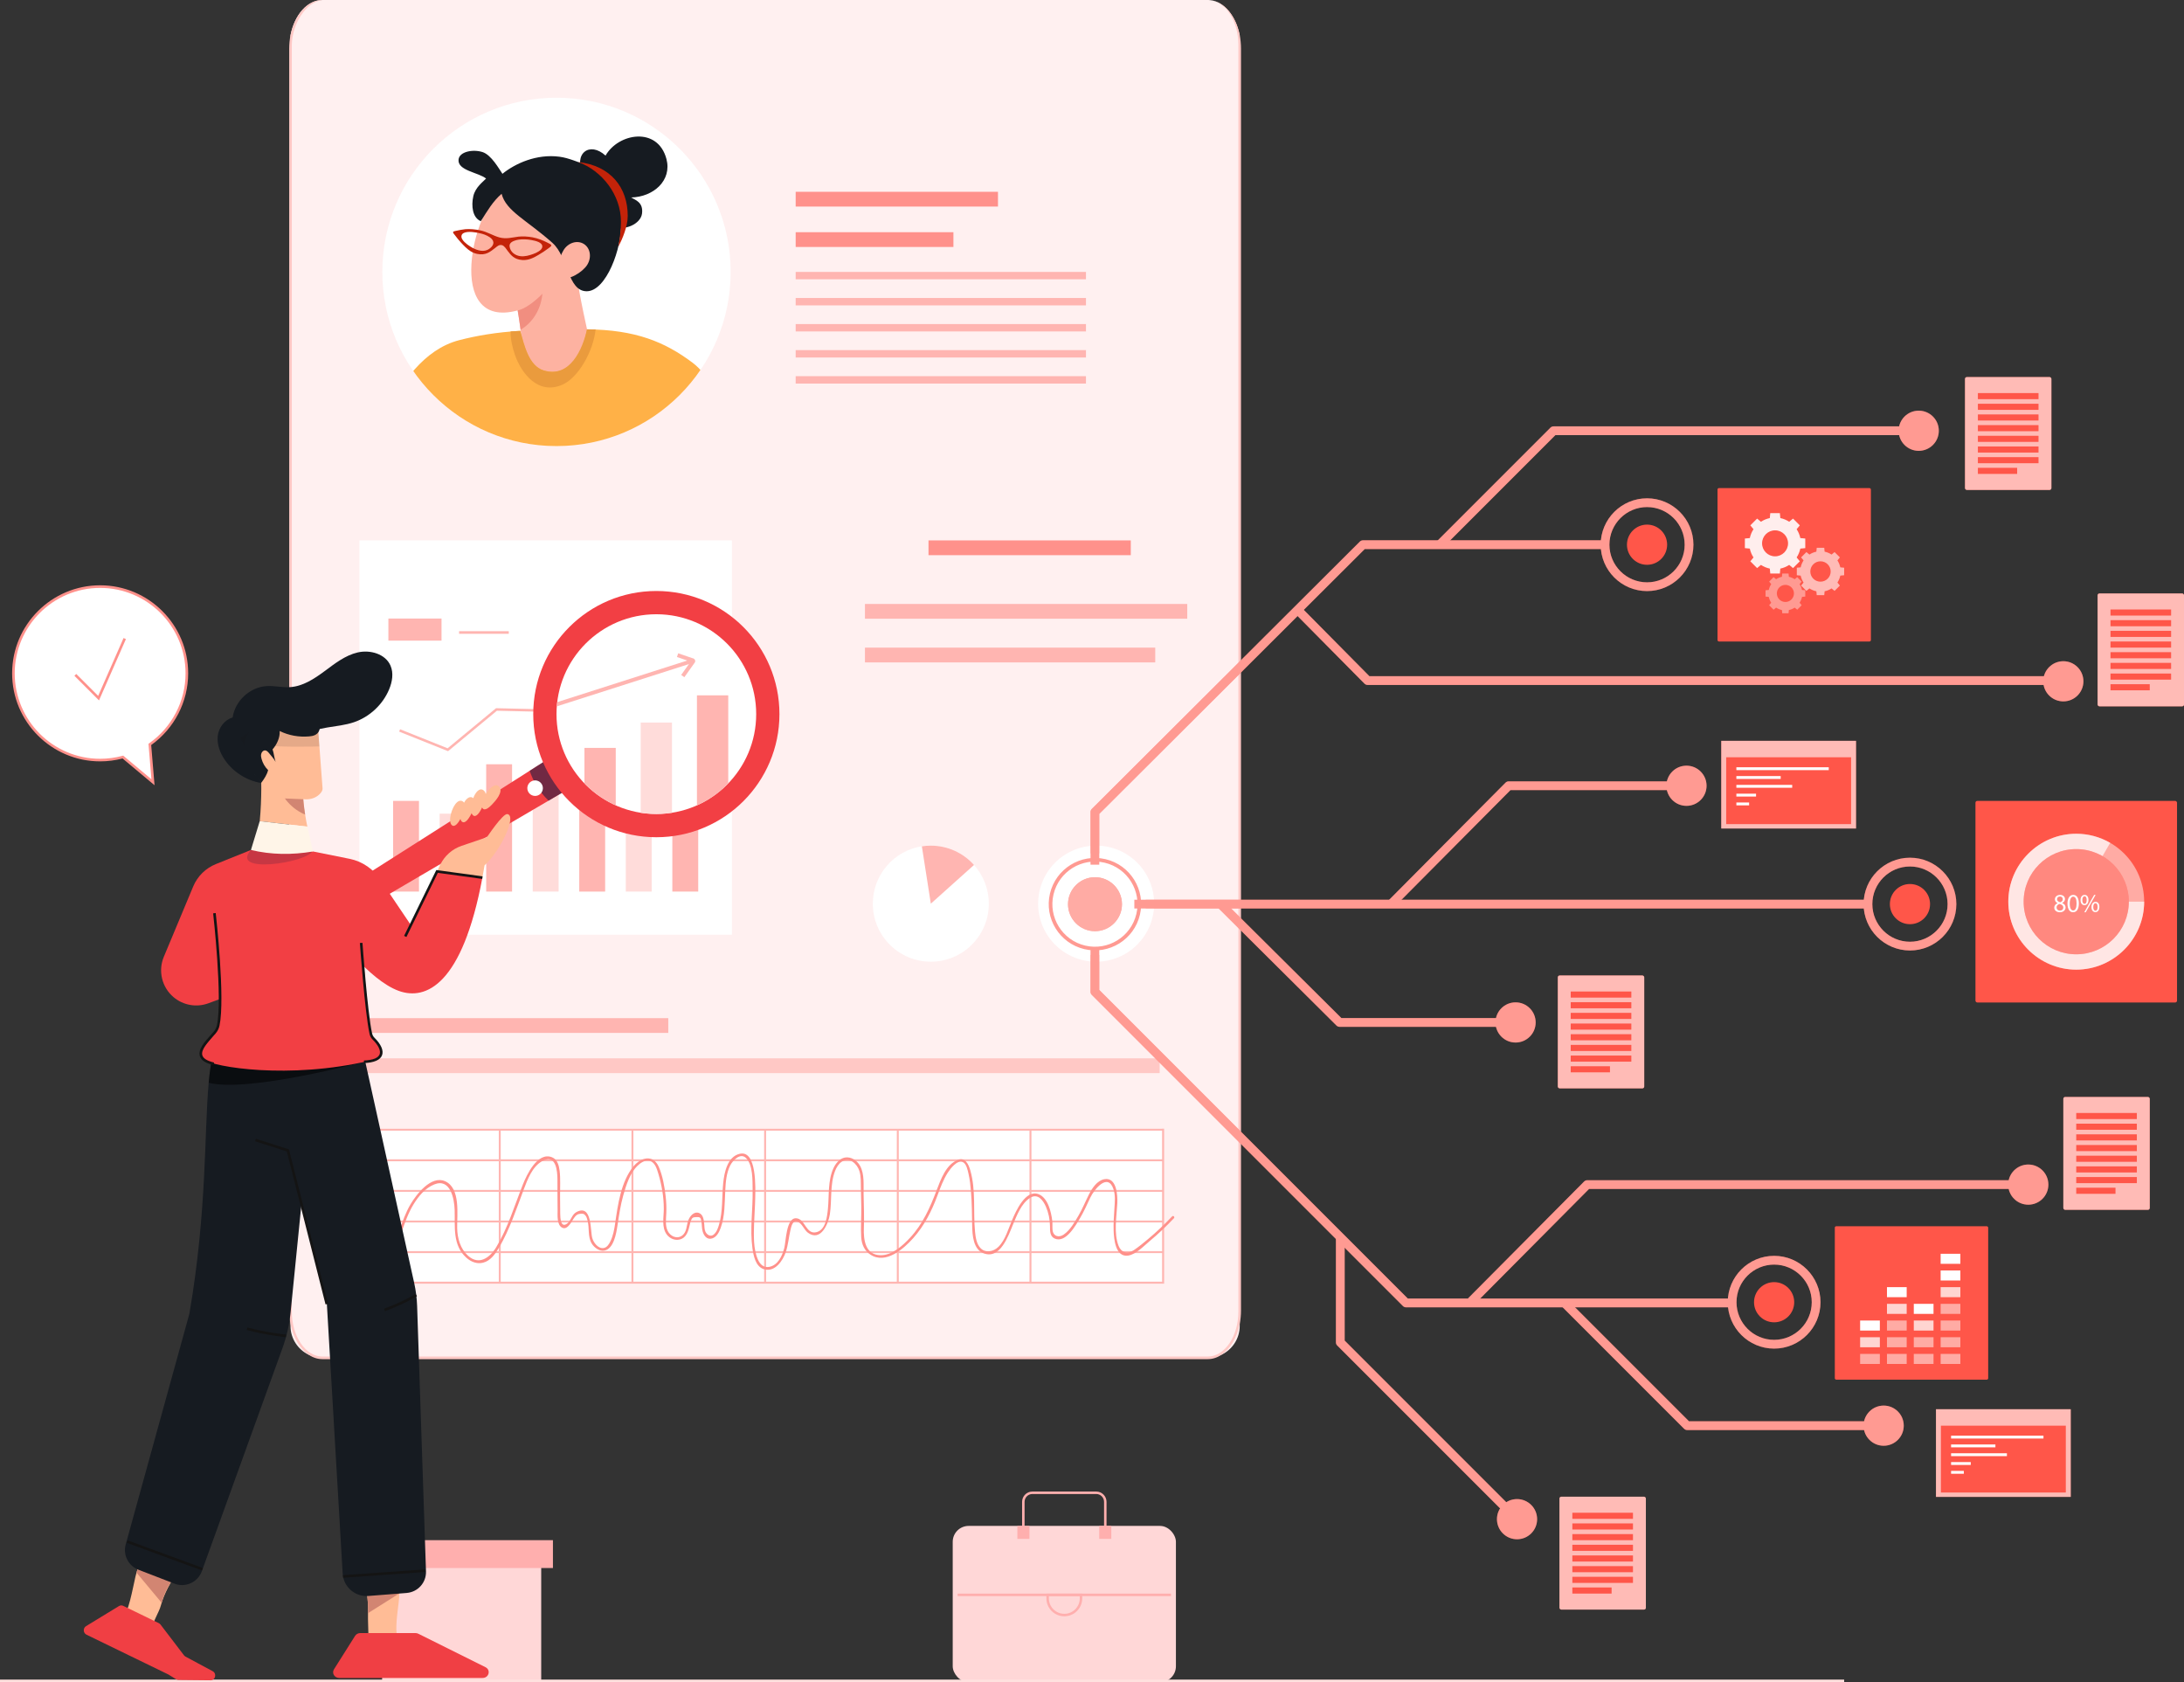 <?xml version="1.0" encoding="UTF-8"?><svg id="Layer_2" xmlns="http://www.w3.org/2000/svg" xmlns:xlink="http://www.w3.org/1999/xlink" viewBox="0 0 1801.49 1387.31"><rect x="0" y="0" width="1801.49" height="1387.31" fill="#333333" stroke="none"/><defs><clipPath id="clippath"><circle cx="541.39" cy="588.93" r="82.36" fill="#fff"/></clipPath><clipPath id="clippath-1"><circle id="SVGID" cx="459.03" cy="224.25" r="143.65" fill="none"/></clipPath></defs><g id="Layer_1-2"><g><g><g><path d="M1022.59,29.07V1093.45c0,10.44-6.07,19.46-14.87,23.73-3.47,1.69-7.38,2.64-11.49,2.64H265.98c-4.1,0-7.98-.93-11.43-2.6,0,0-.02,0-.03-.02-8.81-4.25-14.9-13.29-14.9-23.75V29.07c3.29-16.76,13.86-29.07,26.36-29.07H996.22c.16,0,.33,0,.5,0h.18c.1,0,.21,.02,.31,.03,.29,.02,.59,.03,.88,.08,11.67,1.13,21.37,13.03,24.5,28.96Z" fill="#fff0f0"/><path d="M1022.59,29.07c-3.13-15.92-12.83-27.83-24.5-28.96,13.08,1.39,23.43,17.5,23.43,37.08V1081.56c0,20.5-11.35,37.19-25.29,37.19H265.98c-13.95,0-25.29-16.69-25.29-37.19V37.19c.26-17.4,11.48-35.52,25.29-37.19-12.49,0-23.06,12.3-26.36,29.07-.69,3.53-1.07,7.26-1.07,11.12V1080.7c0,3.86,.38,7.59,1.07,11.12,2.22,11.28,7.73,20.54,14.9,25.38,0,.02,.02,.03,.03,.02,3.48,2.36,7.36,3.67,11.43,3.67H996.22c4.1,0,8-1.33,11.49-3.71,7.16-4.85,12.66-14.1,14.87-25.36,.69-3.53,1.07-7.26,1.07-11.12V40.18c0-3.85-.38-7.58-1.07-11.12ZM996.9,0h-.18c.16,0,.33,0,.49,.03-.1,0-.21-.02-.31-.03Z" fill="#ffc8c5"/></g><g><rect x="765.88" y="445.68" width="166.86" height="12.18" fill="#ff918b"/><rect x="656.32" y="158.17" width="166.86" height="12.18" fill="#ff918b"/><rect x="656.32" y="191.5" width="130.12" height="12.18" fill="#ff918b"/><rect x="713.46" y="498.09" width="265.86" height="12.18" fill="#ffb5b1"/><rect x="713.46" y="534.1" width="239.45" height="12.18" fill="#ffb5b1"/><rect x="656.32" y="224.25" width="239.45" height="6.09" fill="#ffb5b1"/><rect x="656.32" y="245.75" width="239.45" height="6.09" fill="#ffb5b1"/><rect x="656.32" y="267.25" width="239.45" height="6.09" fill="#ffb5b1"/><rect x="656.32" y="288.74" width="239.45" height="6.09" fill="#ffb5b1"/><rect x="656.32" y="310.24" width="239.45" height="6.09" fill="#ffb5b1"/></g><g><rect x="296.06" y="839.66" width="255.16" height="12.18" fill="#ffb5b1"/><rect x="296.79" y="872.82" width="659.75" height="12.18" fill="#ffc8c5"/></g><g><rect x="296.46" y="445.68" width="307.27" height="325.19" fill="#fff"/><g><rect x="324.25" y="660.49" width="21.36" height="74.79" fill="#ffb5b1"/><rect x="362.64" y="671.04" width="21.36" height="64.25" fill="#ffdcda"/><rect x="401.03" y="630.29" width="21.36" height="104.99" fill="#ffb5b1"/><rect x="439.42" y="637.81" width="21.36" height="97.47" fill="#ffdcda"/><rect x="477.8" y="604.17" width="21.36" height="131.12" fill="#ffb5b1"/><rect x="516.19" y="585.99" width="21.36" height="149.29" fill="#ffdcda"/><rect x="554.58" y="569.78" width="21.36" height="165.5" fill="#ffb5b1"/><polygon points="369.59 619.49 329.24 603.35 330.01 601.43 369.21 617.11 409.16 584.05 446.42 584.92 558.73 515.56 559.82 517.33 446.98 587.01 409.88 586.14 369.59 619.49" fill="#ffb5b1"/></g><g><rect x="320.36" y="510.11" width="43.83" height="18.22" fill="#ffb5b1"/><rect x="378.67" y="520.55" width="41" height="2.14" fill="#ffb5b1"/></g></g><g><circle cx="904.16" cy="745.25" r="47.85" fill="#fff"/><g><path d="M767.8,793.1c-26.42,0-47.85-21.42-47.85-47.85,0-23.9,17.53-43.72,40.44-47.3,2.4-.37,4.88-.56,7.4-.56,14.16,0,26.88,6.16,35.62,15.93,7.61,8.47,12.23,19.67,12.23,31.93,0,26.42-21.42,47.85-47.85,47.85Z" fill="#fff"/><path d="M767.8,745.26l-7.4-47.3c2.4-.37,4.88-.56,7.4-.56,14.16,0,26.88,6.16,35.62,15.93l-35.62,31.93Z" fill="#ffb5b1"/></g></g><g><rect x="301.68" y="930.56" width="656.65" height="126.22" fill="#fff"/><g><path d="M960.23,1058.66H301.99v-127.82H960.23v127.82Zm-656.63-1.6H958.62v-124.61H303.6v124.61Z" fill="#ffb5b1"/><rect x="302.8" y="1031.82" width="656.63" height="1.6" fill="#ffb5b1"/><rect x="302.8" y="1006.57" width="656.63" height="1.6" fill="#ffb5b1"/><rect x="302.8" y="981.33" width="656.63" height="1.6" fill="#ffb5b1"/><rect x="302.8" y="956.09" width="656.63" height="1.6" fill="#ffb5b1"/><rect x="849.19" y="931.65" width="1.6" height="126.22" fill="#ffb5b1"/><rect x="739.75" y="931.65" width="1.6" height="126.22" fill="#ffb5b1"/><rect x="630.31" y="931.65" width="1.6" height="126.22" fill="#ffb5b1"/><rect x="520.87" y="931.65" width="1.6" height="126.22" fill="#ffb5b1"/><rect x="411.43" y="931.65" width="1.6" height="126.22" fill="#ffb5b1"/></g><path d="M320.83,1037.87c9.55-13.3,11.61-30.42,20.14-44.43,4.16-6.83,9.67-13.61,17.29-16.66,13.14-5.27,16.49,11.68,16.77,21.1,.41,13.85-1.89,28.87,9.55,39.27,3.82,3.47,8.87,5.53,14.02,4.16,6.18-1.64,10.02-7.3,13.08-12.5,8.76-14.89,14.32-31.95,20.4-48.05,3.07-8.13,6.98-18.55,15.03-23.11,11.47-6.5,12.73,7.88,12.7,15.45-.03,8.3,.06,16.6,.13,24.9,.03,3.99-.79,12.31,3.9,14.54,2.76,1.31,4.95-1.19,6.49-3.2,1.35-1.75,2.28-3.79,3.63-5.52,1.27-1.64,2.39-2.62,4.67-2.81,2.1-.17,3.1-.2,4.52,1.73,.79,1.07,1.16,2.59,1.5,3.85,1.65,6.23-.04,13.28,3.48,19.04,1.96,3.2,6.19,6.4,10.16,5.77,8.02-1.27,10.05-14.33,11.01-20.61,1.29-8.4,2.49-16.75,4.8-24.95,2.33-8.26,5.35-18.12,11.63-24.3,2.39-2.35,5.68-4.7,9.22-4.3,5.16,.58,6.78,6.41,8.04,10.59,2.85,9.43,4.56,19.3,4.55,29.17,0,6.82-1.99,15.34,2.55,21.24,2.44,3.16,6.57,4.98,10.53,3.99,5.78-1.44,7.18-7.06,8.35-12.14,.23-1.01,.41-2.06,.79-3.03,1.13-2.87,1.57-3.2,4.67-3.33,3.41-.14,3.54,.66,4.09,3.48,.55,2.85,.27,5.72,1.12,8.54,1.08,3.56,3.58,6.83,7.7,5.61,3.8-1.13,5.84-5.2,7.09-8.64,3.61-9.88,3.27-20.81,3.81-31.15,.36-6.85,.91-14.2,4.07-20.42,2.06-4.04,8.13-10.59,12.83-6.33,6.11,5.55,5.52,19.08,5.66,26.55,.3,16.03-2.39,32.12-.15,48.09,.84,5.97,2.53,14.89,9.16,17.15,9.18,3.13,15.94-6.87,18.38-14.17,1.94-5.81,2.38-11.9,3.76-17.83,.73-3.12,1.84-8.82,6.1-7.04,3.67,1.54,5.19,6.73,8.41,9.08,10.43,7.59,16.81-7.21,18.04-15.22,1.79-11.7-.05-24.6,4.33-35.8,1.11-2.83,2.85-5.84,5.45-7.55,6.37-4.19,12.64,1.61,14.56,7.54,1.46,4.5,1.18,9.55,1.27,14.22,.09,5.07,.23,10.14,.32,15.21,.16,8.37-.6,16.92-.06,25.27,.37,5.8,2.57,11.08,7.58,14.36,12.58,8.22,27.29-4.6,35.32-13.6,9.12-10.22,15.26-22.38,19.98-35.13,2.39-6.45,4.77-13.03,8.51-18.85,2.05-3.19,7.74-10.84,12.42-8.73,3.04,1.38,4.06,6.88,4.71,9.72,1.1,4.79,1.63,9.7,2.03,14.59,.76,9.31,.81,18.64,.98,27.96,.14,7.9,.81,19.81,9.59,23.01,13.71,4.99,20.25-14.64,24.05-23.71,3.14-7.51,6.97-17.7,14.29-22.17,6.22-3.8,10.54,2.06,12.84,7.27,2.2,5,3.34,10.55,3.41,16,.05,3.81-.25,8.57,3.92,10.41,9.1,4.01,17.38-11.04,20.92-16.97,3.22-5.41,5.67-11.07,8.37-16.75,3.39-7.13,14.51-20.75,19.13-7.1,1.75,5.16,1.13,10.72,.79,16.04-.39,6.04-.82,12.1-.63,18.15,.22,7,1.49,22.26,12.04,20.64,6.4-.98,12.98-8.03,17.78-12.02,7.02-5.85,13.65-12.15,19.93-18.78,.95-1-.56-2.51-1.51-1.51-6.29,6.63-12.91,12.93-19.93,18.78-3.76,3.14-7.59,6.32-11.65,9.05-5.28,3.56-10.46,1.95-12.57-3.51-4.14-10.7-1.62-23.94-1.06-35.07,.33-6.62-.5-21.78-10.65-19.94-6.08,1.1-10.27,7.66-12.81,12.71-2.88,5.73-5.24,11.63-8.48,17.19-3.21,5.51-6.92,12.07-12.27,15.78-4.04,2.79-8.77,1.47-9.22-3.95-.21-2.48,.06-4.94-.23-7.43-.84-7.18-3.57-19.04-11.35-21.95-10.79-4.03-18.65,14.12-21.72,21.23-3.14,7.27-5.58,16.59-11.39,22.27-4.1,4-10.75,5.39-14.94,.76-3.06-3.39-3.84-8.72-4.27-13.07-1.67-16.91,.85-34.38-3.97-50.96-1.39-4.78-4.04-10.69-9.96-8.59-9.92,3.51-14.44,16.4-17.82,25.28-5.4,14.19-11.39,27.78-21.92,39.07-6.07,6.51-14.88,14.56-24.38,14.37-12.48-.25-14.03-12.7-13.67-22.24,.35-9.33-.02-18.69-.22-28.02-.16-7.52,.85-16.48-2.86-23.35-2.36-4.38-7.38-7.87-12.55-6.95-4.39,.78-7.66,4.92-9.43,8.72-4.78,10.24-3.51,22.59-4.59,33.55-.62,6.26-1.73,16.99-9.05,19.17-9.21,2.74-9.51-11.11-17.26-11.37-8.22-.28-8.28,19.45-9.71,24.65-1.75,6.41-5.09,14.05-12.38,15.44-4.51,.86-7.52-1.98-9.27-5.86-3.99-8.82-3.5-19.94-3.25-29.4,.19-7.06,.82-14.1,.94-21.16,.13-7.61,1.65-40.31-12.87-36.81-10.05,2.43-12.62,15.4-13.51,23.99-1.19,11.45-.18,23.19-3.45,34.37-.85,2.91-1.98,6.26-4.41,8.24-2.54,2.06-5.56,.3-6.81-2.35-.85-1.8-.81-4.06-.97-5.98-.28-3.26-.69-8.1-4.32-9.47-4.19-1.58-7.63,2.71-8.89,6.15-1.56,4.27-1.05,9.88-5.39,12.7-4.35,2.84-9.45,.16-11.55-4.04-2.19-4.37-1.4-9.7-1.18-14.41,.22-4.78,.01-9.55-.54-14.31-.93-8.05-2.44-16.89-5.75-24.35-4.57-10.29-14.75-7.55-20.8-.16-10.28,12.55-12.87,31.62-15.1,47.09-.71,4.96-1.66,10.12-3.88,14.66-1.14,2.33-2.77,5.08-5.54,5.55-4.63,.78-8.47-4.56-9.48-8.35-1.65-6.17-.09-28.07-12.95-21.35-3.99,2.09-4.37,7.07-7.77,9.57-5.32,3.92-5.65-4.74-5.68-8.09-.06-5.03-.09-10.05-.13-15.08-.06-6.75,.46-13.76-.37-20.48-.53-4.29-1.83-9.28-6.26-11.05-11.98-4.78-20.92,14.55-24.13,22.66-6.82,17.19-12.28,35.56-21.87,51.46-5.26,8.73-14.24,15.27-23.26,7.1-6.44-5.84-8.82-14.42-8.99-22.82-.22-10.92,3.05-33.01-10.04-38.68-11.41-4.95-23.5,10.79-28.33,18.89-8.25,13.83-10.38,30.72-19.75,43.77-.8,1.12,1.05,2.19,1.85,1.08h0Z" fill="#ff918b"/></g></g><g><g><rect x="785.86" y="1258.42" width="184.1" height="128.89" rx="13.12" ry="13.12" fill="#ffd7d7"/><rect x="789.92" y="1314.26" width="175.98" height="2.04" fill="#ffafae"/><path d="M877.91,1332.95c-8.15,0-14.78-6.63-14.78-14.78v-3.91h29.56v3.91c0,8.15-6.63,14.78-14.78,14.78Zm-12.74-16.65v1.87c0,7.03,5.71,12.74,12.74,12.74s12.74-5.71,12.74-12.74v-1.87h-25.48Z" fill="#ffafae"/><path d="M912.74,1265h-2.04v-26.44c0-3.56-2.9-6.46-6.46-6.46h-52.65c-3.56,0-6.46,2.9-6.46,6.46v26.44h-2.04v-26.44c0-4.68,3.81-8.49,8.49-8.49h52.65c4.68,0,8.5,3.81,8.5,8.49v26.44Z" fill="#ffafae"/><rect x="839.2" y="1258.42" width="9.94" height="10.7" fill="#ffafae"/></g><rect x="906.72" y="1258.42" width="9.94" height="10.7" fill="#ffafae"/></g><g><rect x="315.2" y="1277.93" width="131.22" height="109.38" fill="#ffd7d7"/><rect x="305.54" y="1270.18" width="150.55" height="22.97" fill="#ffafae"/></g><g><g><path d="M154.14,555.31c0-39.51-32.03-71.53-71.53-71.53s-71.53,32.03-71.53,71.53,32.03,71.53,71.53,71.53c6.49,0,12.77-.88,18.75-2.5l24.83,20.78-2.6-31.2c18.46-12.94,30.55-34.36,30.55-58.61Z" fill="#fff"/><path d="M127.47,647.58l-26.37-22.07c-6.05,1.59-12.26,2.39-18.49,2.39-40.03,0-72.6-32.57-72.6-72.6s32.57-72.6,72.6-72.6,72.6,32.57,72.6,72.6c0,23.44-11.39,45.5-30.5,59.13l2.76,33.14Zm-25.85-24.42l23.29,19.49-2.44-29.25,.5-.35c18.84-13.2,30.09-34.78,30.09-57.74,0-38.85-31.61-70.46-70.46-70.46s-70.46,31.61-70.46,70.46,31.61,70.46,70.46,70.46c6.23,0,12.44-.83,18.47-2.46l.54-.15Z" fill="#ff918b"/></g><polygon points="81.67 577.62 61.39 557.34 62.9 555.83 80.97 573.9 101.91 526.19 103.87 527.05 81.67 577.62" fill="#ff918b"/></g><g><g><path d="M471.68,649.07l-19.18,11.23-203.97,119.52c-6.28,3.68-13.62,2.81-16.53-1.96h0c-2.91-4.78-.33-11.71,5.81-15.62l199.09-126.59,19.16-12.18,15.63,25.6Z" fill="#f23f44"/><path d="M471.68,649.07l-19.18,11.23c-3.74-3.59-7.03-7.66-9.81-12.21-2.42-3.97-4.35-8.15-5.79-12.44l19.16-12.18,15.63,25.6Z" fill="#1b1b43" opacity=".6"/></g><path d="M444.73,655.47c-3.02,1.85-6.97,.89-8.82-2.13-1.85-3.02-.89-6.97,2.13-8.82,3.02-1.85,6.97-.89,8.82,2.13,1.85,3.02,.89,6.97-2.13,8.82Z" fill="#fff"/><circle cx="541.39" cy="588.93" r="101.54" fill="#f23f44"/><g><circle cx="541.39" cy="588.93" r="82.36" fill="#fff"/><g clip-path="url(#clippath)"><g><rect x="482.09" y="616.77" width="25.82" height="158.45" fill="#ffb5b1"/><rect x="528.48" y="595.87" width="25.82" height="180.41" fill="#ffdcda"/><rect x="574.88" y="573.43" width="25.82" height="200" fill="#ffb5b1"/></g><g><rect x="451.09" y="562.02" width="124.2" height="3.21" transform="translate(-147.32 183.14) rotate(-17.74)" fill="#ffb5b1"/><path d="M564.49,558.48l-2.61-1.86,7.79-10.94-11.28-3.86,1.04-3.04,12.46,4.27c.66,.18,1.24,.74,1.46,1.49,.23,.74,.06,1.53-.44,2.12l-8.41,11.82Zm6.34-12.4s.07,.03,.1,.04l-.1-.04Zm-.45-1.39s-.03,.04-.05,.07l.05-.07Z" fill="#ffb5b1"/></g></g></g></g><rect y="1385.17" width="1521.17" height="2.14" fill="#ffe1df"/><g><circle cx="459.03" cy="224.25" r="143.65" fill="#fff"/><g clip-path="url(#clippath-1)"><g><g><path d="M476.51,230.67s8.51-8.96,11.49-24.77c-2.28-17.13-.73-47-13.5-55.03-18.79-11.82-47.94-6.84-61.43,5.89-11.58,10.94-22.58,35.74-24.18,60.76-1.61,25.3,7.65,46.72,38.11,38.49,2.01,10.17,3.01,24.01,3.76,27.71,1.45,7.14,10.29,25.81,24.03,25.84,15.5,.03,22.68-16.5,31.24-30.47-.06,1.18-9.54-42.01-9.51-48.41Z" fill="#fdb2a1"/><g><g><path d="M507.76,186.6c7.07,3.89,20.7-1.74,21.82-10.48,1.22-9.51-5.88-11.31-9.04-13.27,18.55-.38,33.85-14.08,29.19-31.7-7.19-27.16-39.82-21.32-50.25-2.8-12.82-11.91-27.06-2.19-18.34,16.41" fill="#161b21" fill-rule="evenodd"/><path d="M483.62,135.93c-6.37-1.86-14.12-5.64-22.19-6.69-18.77-2.46-36.35,5.49-46.99,14.09-2.88-4.15-9.16-15.56-16.38-17.9-7.75-2.52-19.26-.51-19.84,6.3-.74,8.96,16.11,10.36,22.72,15.49-2.29,2.59-8.81,7.04-10.53,14.59-1.8,7.97-.71,17.77,6.21,20.6,5.37-8.51,10.1-16.61,17.14-22.57,3.66,14.31,20.56,21.45,41.99,40.53,13.1,11.68,12.4,39.8,28.2,39.83,16.17,.02,29.09-35.82,28.44-56.25" fill="#161b21" fill-rule="evenodd"/></g><g><g><path d="M427,256c9.4-1.98,20.35-13.72,20.35-13.72,0,0-.51,19.08-17.85,29.67l-2.49-15.95Z" fill="#f18e80" fill-rule="evenodd"/><path d="M484.43,218.34c-3.8,6.16-15.92,13.6-21.32,10.27-5.4-3.33-2.04-16.17,1.76-22.34,3.8-6.16,11.25-8.45,16.66-5.12,5.4,3.32,6.7,11.02,2.9,17.18Z" fill="#fdb2a1" fill-rule="evenodd"/></g><path d="M451.63,200.14c-3.67-1.86-7.99-3.62-12.44-4.44-3.83-.7-8.21-.95-11.54-.54-5.11,.62-10.14,2.21-15.87,.6-5.38-1.52-9.67-4.52-15.72-5.8-3.79-.8-8.47-1.26-12.19-.94-2.22,.19-5.44,.82-7.83,1.38-1.19,.29-2.08,.41-2.27,.92-.25,.73,.84,1.79,1.31,2.42,1.64,2.21,3.26,4.24,5.07,6.19,2.53,2.73,5.09,5.44,8.07,7.31,1.48,.92,3.6,1.8,5.31,2.14,7.37,1.52,10.99-1.9,15.04-4.99,1.4-1.07,2.97-2.78,5.39-2.22,2.08,.47,3.57,3.16,4.77,4.72,2.72,3.58,5.37,7.05,12.01,7.54,5.4,.4,9.74-2.03,13.4-4.19,2.8-1.66,5.51-3.38,8.28-5.49,.7-.54,2.33-1.6,2.35-2.33,.02-.91-2.26-1.81-3.15-2.26Zm-45.33,2.31c-.84,1.48-2.76,2.99-4.37,3.68-4.48,1.93-9.89-.24-13.98-2.81-1.9-1.19-3.14-2.11-4.8-3.7-1.18-1.15-3.08-3.32-2.41-5.52,1.13-3.66,8.53-2.98,12.04-2.34,3.43,.63,6.22,1.2,9.1,2.67,2.81,1.41,6.67,4.06,4.41,8.03Zm38.05,4.85c-1.49,.96-2.82,1.55-4.47,2.15-3.19,1.15-7.02,2.31-10.74,1.8-4.46-.62-7.48-3.29-8.49-6.55-.25-.86-.54-1.95-.19-3.08,.8-2.5,5.08-3.66,7.36-3.99,2.97-.43,7.03-.33,10.35,.29,3.72,.68,9.24,1.96,9.15,5.4-.06,1.92-1.71,3.16-2.98,3.98Z" fill="#c42309"/></g><path d="M512.2,182.8c0,6.59-1.05,15.24-2.2,20.65,3.65-6.66,7.79-17.07,7.79-25.44,0-22.97-13.73-41.43-40.99-44.41,19.72,7.08,35.39,27.05,35.39,49.2Z" fill="#c42309" fill-rule="evenodd"/></g></g><g><path d="M623.78,396.34s-25.24-76.78-52.54-97.24c-23.01-17.24-47.1-27.13-87.07-27.5-3.05,18.09-14.05,40.51-35.75,33.9-12.16-3.7-16.02-20.4-19.28-32.63-19.4,1.07-36.17,3.99-50.44,7.69-58.03,15.03-77.94,113.17-79.07,115.79h324.14Z" fill="#ffb147" fill-rule="evenodd"/><path d="M464.42,317.01c12.47-5.74,24.85-26.8,26.89-45.32-1.63-.05-5.46-.08-7.13-.1-3.47,16.2-14.05,40.51-35.75,33.9-12.16-3.7-15.98-20.68-19.28-32.63-2.33,.13-5.78,.29-8,.45-.13,6.64,1.61,13.57,3.62,19.39,5.06,14.68,19.02,33.83,39.66,24.31Z" fill="#ea9b3d"/></g></g></g></g><g><g><path d="M903.22,767.95c-12.27,0-22.25-9.98-22.25-22.25s9.98-22.25,22.25-22.25,22.25,9.98,22.25,22.25-9.98,22.25-22.25,22.25Z" fill="#ff5649"/><path d="M903.22,767.95c-12.27,0-22.25-9.98-22.25-22.25s9.98-22.25,22.25-22.25,22.25,9.98,22.25,22.25-9.98,22.25-22.25,22.25Z" fill="#fff" opacity=".5"/></g><g><circle cx="903.2" cy="745.7" r="36.61" transform="translate(-30.06 1453.41) rotate(-76.72)" fill="none" stroke="#ff5649" stroke-miterlimit="10" stroke-width="3"/><rect x="935.67" y="742" width="607.25" height="7.23" fill="#ff5649"/><path d="M906.75,713.08h-7.23v-43.38c0-.96,.38-1.88,1.06-2.56l221.09-220.49c.68-.68,1.6-1.06,2.55-1.06h201.82v7.23h-200.32l-218.97,218.38v41.88Z" fill="#ff5649"/><path d="M1430.87,1078.16h-271.1c-.96,0-1.88-.38-2.56-1.06l-256.64-256.64c-.68-.68-1.06-1.6-1.06-2.56v-36.15h7.23v34.65l254.52,254.52h269.6v7.23Z" fill="#ff5649"/><path d="M1250.14,846.82h-145.19c-.95,0-1.87-.38-2.55-1.05l-97.59-96.99,5.1-5.13,96.54,95.94h143.69v7.23Z" fill="#ff5649"/><path d="M1149.69,748.45l-5.13-5.1,97.28-97.89c.68-.68,1.6-1.07,2.56-1.07h146.7v7.23h-145.2l-96.22,96.82Z" fill="#ff5649"/><path d="M1701.96,564.88h-573.9c-.97,0-1.89-.39-2.57-1.07l-57.6-58.2,5.14-5.09,56.54,57.13h572.39v7.23Z" fill="#ff5649"/><path d="M1190.04,451.77l-5.11-5.11,93.98-93.98c.68-.68,1.6-1.06,2.56-1.06h301.22v7.23h-299.72l-92.92,92.92Z" fill="#ff5649"/><path d="M1248.79,1255.42l-145.79-145.79c-.68-.68-1.06-1.6-1.06-2.56v-86.75h7.23v85.25l144.73,144.73-5.11,5.11Z" fill="#ff5649"/><path d="M1215.95,1075.95l-5.13-5.1,95.85-96.46c.68-.68,1.6-1.07,2.56-1.07h363.8v7.23h-362.3l-94.79,95.39Z" fill="#ff5649"/><path d="M1553.76,1179.37h-162.06c-.96,0-1.88-.38-2.56-1.06l-101.81-101.81,5.11-5.11,100.75,100.75h160.56v7.23Z" fill="#ff5649"/><circle cx="1582.68" cy="355.24" r="16.57" fill="#ff5649"/><path d="M1358.58,487.47c-21.09,0-38.26-17.16-38.26-38.26s17.16-38.26,38.26-38.26,38.26,17.16,38.26,38.26-17.16,38.26-38.26,38.26Zm0-69.28c-17.11,0-31.03,13.92-31.03,31.03s13.92,31.03,31.03,31.03,31.03-13.92,31.03-31.03-13.92-31.03-31.03-31.03Z" fill="#ff5649"/><circle cx="1358.58" cy="449.22" r="16.57" fill="#ff5649"/><path d="M1718.53,561.87c0,9.15-7.42,16.57-16.57,16.57s-16.57-7.42-16.57-16.57,7.42-16.57,16.57-16.57,16.57,7.42,16.57,16.57Z" fill="#ff5649"/><circle cx="1391.11" cy="648.02" r="16.57" fill="#ff5649"/><path d="M1575.45,783.87c-21.09,0-38.26-17.16-38.26-38.26s17.16-38.26,38.26-38.26,38.26,17.16,38.26,38.26-17.16,38.26-38.26,38.26Zm0-69.28c-17.11,0-31.03,13.92-31.03,31.03s13.92,31.03,31.03,31.03,31.03-13.92,31.03-31.03-13.92-31.03-31.03-31.03Z" fill="#ff5649"/><circle cx="1575.45" cy="745.61" r="16.57" fill="#ff5649"/><circle cx="1250.14" cy="843.21" r="16.57" fill="#ff5649"/><circle cx="1673.05" cy="976.95" r="16.57" fill="#ff5649"/><path d="M1463.4,1112.2c-21.09,0-38.26-17.16-38.26-38.26s17.16-38.25,38.26-38.25,38.26,17.16,38.26,38.25-17.16,38.26-38.26,38.26Zm0-69.28c-17.11,0-31.03,13.92-31.03,31.02s13.92,31.03,31.03,31.03,31.03-13.92,31.03-31.03-13.92-31.02-31.03-31.02Z" fill="#ff5649"/><path d="M1479.97,1073.94c0,9.15-7.42,16.57-16.57,16.57s-16.57-7.42-16.57-16.57,7.42-16.57,16.57-16.57,16.57,7.42,16.57,16.57Z" fill="#ff5649"/><circle cx="1553.76" cy="1175.75" r="16.57" fill="#ff5649"/><path d="M1267.91,1252.86c0,9.15-7.42,16.57-16.57,16.57s-16.57-7.42-16.57-16.57,7.42-16.57,16.57-16.57,16.57,7.42,16.57,16.57Z" fill="#ff5649"/></g><g><g><rect x="1620.84" y="310.97" width="71.28" height="93.08" rx="1.51" ry="1.51" fill="#ff5649"/><rect x="1620.84" y="310.97" width="71.28" height="93.08" rx="1.51" ry="1.51" fill="#fff" isolation="isolate" opacity=".6"/></g><g><rect x="1631.48" y="324.17" width="50" height="5.03" fill="#ff5649"/><rect x="1631.48" y="332.98" width="50" height="5.03" fill="#ff5649"/><rect x="1631.48" y="341.78" width="50" height="5.03" fill="#ff5649"/><rect x="1631.48" y="350.59" width="50" height="5.03" fill="#ff5649"/><rect x="1631.48" y="359.39" width="50" height="5.03" fill="#ff5649"/><rect x="1631.48" y="368.2" width="50" height="5.03" fill="#ff5649"/><rect x="1631.48" y="377" width="50" height="5.03" fill="#ff5649"/><rect x="1631.48" y="385.81" width="32.38" height="5.03" fill="#ff5649"/></g></g><g><g><rect x="1284.98" y="804.49" width="71.28" height="93.08" rx="1.51" ry="1.51" fill="#ff5649"/><rect x="1284.98" y="804.49" width="71.28" height="93.08" rx="1.51" ry="1.51" fill="#fff" isolation="isolate" opacity=".6"/></g><g><rect x="1295.62" y="817.69" width="50" height="5.03" fill="#ff5649"/><rect x="1295.62" y="826.5" width="50" height="5.03" fill="#ff5649"/><rect x="1295.62" y="835.3" width="50" height="5.03" fill="#ff5649"/><rect x="1295.62" y="844.11" width="50" height="5.03" fill="#ff5649"/><rect x="1295.62" y="852.91" width="50" height="5.03" fill="#ff5649"/><rect x="1295.62" y="861.72" width="50" height="5.03" fill="#ff5649"/><rect x="1295.62" y="870.52" width="50" height="5.03" fill="#ff5649"/><rect x="1295.62" y="879.33" width="32.38" height="5.03" fill="#ff5649"/></g></g><g><g><rect x="1701.96" y="904.67" width="71.28" height="93.08" rx="1.51" ry="1.51" fill="#ff5649"/><rect x="1701.96" y="904.67" width="71.28" height="93.08" rx="1.51" ry="1.51" fill="#fff" isolation="isolate" opacity=".6"/></g><g><rect x="1712.6" y="917.88" width="50" height="5.03" fill="#ff5649"/><rect x="1712.6" y="926.68" width="50" height="5.03" fill="#ff5649"/><rect x="1712.6" y="935.49" width="50" height="5.03" fill="#ff5649"/><rect x="1712.6" y="944.29" width="50" height="5.03" fill="#ff5649"/><rect x="1712.6" y="953.1" width="50" height="5.03" fill="#ff5649"/><rect x="1712.6" y="961.9" width="50" height="5.03" fill="#ff5649"/><rect x="1712.6" y="970.71" width="50" height="5.03" fill="#ff5649"/><rect x="1712.6" y="979.51" width="32.38" height="5.03" fill="#ff5649"/></g></g><g><g><rect x="1730.22" y="489.43" width="71.28" height="93.08" rx="1.51" ry="1.51" fill="#ff5649"/><rect x="1730.22" y="489.43" width="71.28" height="93.08" rx="1.51" ry="1.51" fill="#fff" isolation="isolate" opacity=".6"/></g><g><rect x="1740.86" y="502.64" width="50" height="5.03" fill="#ff5649"/><rect x="1740.86" y="511.44" width="50" height="5.03" fill="#ff5649"/><rect x="1740.86" y="520.24" width="50" height="5.03" fill="#ff5649"/><rect x="1740.86" y="529.05" width="50" height="5.03" fill="#ff5649"/><rect x="1740.86" y="537.85" width="50" height="5.03" fill="#ff5649"/><rect x="1740.86" y="546.66" width="50" height="5.03" fill="#ff5649"/><rect x="1740.86" y="555.46" width="50" height="5.03" fill="#ff5649"/><rect x="1740.86" y="564.27" width="32.38" height="5.03" fill="#ff5649"/></g></g><g><g><rect x="1286.33" y="1234.35" width="71.28" height="93.08" rx="1.51" ry="1.51" fill="#ff5649"/><rect x="1286.33" y="1234.35" width="71.28" height="93.08" rx="1.51" ry="1.51" fill="#fff" isolation="isolate" opacity=".6"/></g><g><rect x="1296.97" y="1247.56" width="50" height="5.03" fill="#ff5649"/><rect x="1296.97" y="1256.36" width="50" height="5.03" fill="#ff5649"/><rect x="1296.97" y="1265.17" width="50" height="5.03" fill="#ff5649"/><rect x="1296.97" y="1273.97" width="50" height="5.03" fill="#ff5649"/><rect x="1296.97" y="1282.78" width="50" height="5.03" fill="#ff5649"/><rect x="1296.97" y="1291.58" width="50" height="5.03" fill="#ff5649"/><rect x="1296.97" y="1300.39" width="50" height="5.03" fill="#ff5649"/><rect x="1296.97" y="1309.19" width="32.38" height="5.03" fill="#ff5649"/></g></g><g><rect x="1629.47" y="660.49" width="166.27" height="166.27" rx="1.54" ry="1.54" fill="#ff5649"/><circle cx="1712.6" cy="743.63" r="56.03" fill="#fff" opacity=".5"/><path d="M1712.6,743.63h56.03c0,30.73-25.29,56.03-56.03,56.03s-56.03-25.29-56.03-56.03,25.29-56.03,56.03-56.03c9.83,0,19.48,2.59,28,7.5l-28,48.53Z" fill="#fff" opacity=".7"/><circle cx="1712.6" cy="743.63" r="43.38" fill="#ff5649"/><circle cx="1712.6" cy="743.63" r="43.38" fill="#fff" opacity=".3"/><g><path d="M1694.46,748.58c0-1.75,1.04-2.98,2.75-3.7l-.02-.06c-1.53-.72-2.19-1.92-2.19-3.11,0-2.19,1.85-3.68,4.28-3.68,2.68,0,4.02,1.68,4.02,3.41,0,1.17-.57,2.43-2.28,3.24v.06c1.72,.68,2.79,1.89,2.79,3.58,0,2.41-2.06,4.02-4.7,4.02-2.89,0-4.64-1.72-4.64-3.75Zm7.45-.09c0-1.68-1.17-2.49-3.04-3.02-1.62,.47-2.49,1.53-2.49,2.85-.06,1.41,1,2.64,2.77,2.64s2.77-1.04,2.77-2.47Zm-5.15-6.92c0,1.38,1.04,2.13,2.64,2.55,1.19-.4,2.11-1.26,2.11-2.51,0-1.11-.66-2.26-2.34-2.26-1.55,0-2.41,1.02-2.41,2.21Z" fill="#fff"/><path d="M1714.75,745.03c0,4.71-1.75,7.3-4.81,7.3-2.7,0-4.53-2.53-4.58-7.11,0-4.64,2-7.2,4.81-7.2s4.58,2.6,4.58,7Zm-7.51,.21c0,3.6,1.11,5.64,2.81,5.64,1.92,0,2.83-2.24,2.83-5.77s-.87-5.64-2.81-5.64c-1.64,0-2.83,2-2.83,5.77Z" fill="#fff"/><path d="M1722.7,742.15c0,2.92-1.53,4.36-3.32,4.36s-3.21-1.38-3.24-4.17c0-2.77,1.51-4.32,3.34-4.32,1.94,0,3.21,1.49,3.21,4.13Zm-5.07,.13c-.04,1.77,.62,3.11,1.79,3.11,1.23,0,1.79-1.32,1.79-3.15,0-1.68-.49-3.09-1.79-3.09-1.17,0-1.79,1.38-1.79,3.13Zm1.62,10.05l8.13-14.3h1.19l-8.13,14.3h-1.19Zm12.45-4.45c0,2.92-1.53,4.36-3.3,4.36s-3.21-1.38-3.24-4.15c0-2.79,1.51-4.34,3.34-4.34,1.94,0,3.19,1.49,3.19,4.13Zm-5.07,.13c-.02,1.77,.66,3.11,1.81,3.11,1.24,0,1.79-1.32,1.79-3.15,0-1.68-.49-3.09-1.79-3.09-1.17,0-1.81,1.38-1.81,3.13Z" fill="#fff"/></g></g><g><rect x="1513.46" y="1011.29" width="126.51" height="126.51" rx="1.17" ry="1.17" fill="#ff5649"/><g><g><rect x="1600.75" y="1116.57" width="16.27" height="8.28" fill="#fff" opacity=".5"/><rect x="1600.75" y="1033.99" width="16.27" height="8.28" fill="#fff"/><rect x="1600.75" y="1047.75" width="16.27" height="8.28" fill="#fff"/><rect x="1600.75" y="1061.51" width="16.27" height="8.28" fill="#fff" opacity=".75"/><rect x="1600.75" y="1075.28" width="16.27" height="8.28" fill="#fff" opacity=".5"/><rect x="1600.75" y="1089.04" width="16.27" height="8.28" fill="#fff" opacity=".5"/><rect x="1600.75" y="1102.81" width="16.27" height="8.28" fill="#fff" opacity=".5"/></g><g><rect x="1578.61" y="1116.57" width="16.27" height="8.28" fill="#fff" opacity=".5"/><rect x="1578.61" y="1075.28" width="16.27" height="8.28" fill="#fff"/><rect x="1578.61" y="1089.04" width="16.27" height="8.28" fill="#fff" opacity=".75"/><rect x="1578.61" y="1102.81" width="16.27" height="8.28" fill="#fff" opacity=".5"/></g><g><rect x="1556.48" y="1116.57" width="16.27" height="8.28" fill="#fff" opacity=".5"/><rect x="1556.48" y="1061.51" width="16.27" height="8.28" fill="#fff"/><rect x="1556.48" y="1075.28" width="16.27" height="8.28" fill="#fff" opacity=".75"/><rect x="1556.48" y="1089.04" width="16.27" height="8.28" fill="#fff" opacity=".5"/><rect x="1556.48" y="1102.81" width="16.27" height="8.28" fill="#fff" opacity=".5"/></g><g><rect x="1534.34" y="1116.57" width="16.27" height="8.28" fill="#fff" opacity=".5"/><rect x="1534.34" y="1089.04" width="16.27" height="8.28" fill="#fff"/><rect x="1534.34" y="1102.81" width="16.27" height="8.28" fill="#fff" opacity=".75"/></g></g></g><g><rect x="1416.71" y="402.53" width="126.51" height="126.51" rx="1.17" ry="1.17" fill="#ff5649"/><g><path d="M1489.09,452.05v-7.92l-4.08-.38c-.55-2.65-1.6-5.12-3.04-7.31l2.62-3.16-5.6-5.6-3.16,2.62c-2.19-1.44-4.66-2.49-7.31-3.04l-.38-4.08h-7.92l-.38,4.08c-2.65,.55-5.12,1.6-7.31,3.04l-3.16-2.62-5.6,5.6,2.62,3.16c-1.44,2.19-2.49,4.66-3.04,7.31l-4.08,.38v7.92l4.08,.38c.55,2.65,1.6,5.12,3.04,7.31l-2.62,3.16,5.6,5.6,3.16-2.62c2.19,1.44,4.66,2.49,7.31,3.04l.38,4.08h7.92l.38-4.08c2.65-.55,5.12-1.6,7.31-3.04l3.16,2.62,5.6-5.6-2.62-3.16c1.44-2.19,2.49-4.66,3.04-7.31l4.08-.38Zm-24.91,6.76c-5.92,0-10.72-4.8-10.72-10.72s4.8-10.72,10.72-10.72,10.71,4.8,10.71,10.72-4.8,10.72-10.71,10.72Z" fill="#fff" opacity=".9"/><path d="M1521.17,474.4v-6.2l-3.19-.3c-.43-2.08-1.26-4.01-2.38-5.73l2.05-2.48-4.39-4.39-2.48,2.05c-1.72-1.13-3.65-1.95-5.73-2.38l-.3-3.19h-6.2l-.3,3.19c-2.08,.43-4.01,1.26-5.73,2.38l-2.48-2.05-4.39,4.39,2.05,2.48c-1.13,1.72-1.95,3.65-2.38,5.73l-3.19,.3v6.2l3.19,.3c.43,2.08,1.26,4.01,2.38,5.73l-2.05,2.48,4.39,4.39,2.48-2.05c1.72,1.13,3.65,1.95,5.73,2.38l.3,3.19h6.2l.3-3.19c2.08-.43,4.01-1.26,5.73-2.38l2.48,2.05,4.39-4.39-2.05-2.48c1.13-1.72,1.95-3.65,2.38-5.73l3.19-.3Zm-19.52,5.3c-4.64,0-8.4-3.76-8.4-8.4s3.76-8.4,8.4-8.4,8.4,3.76,8.4,8.4-3.76,8.4-8.4,8.4Z" fill="#fff" opacity=".6"/><path d="M1489.09,492v-5.21l-2.68-.25c-.36-1.75-1.05-3.37-2-4.81l1.72-2.08-3.68-3.68-2.08,1.72c-1.44-.95-3.07-1.64-4.81-2l-.25-2.68h-5.21l-.25,2.68c-1.75,.36-3.37,1.05-4.81,2l-2.08-1.72-3.68,3.68,1.72,2.08c-.95,1.44-1.64,3.07-2,4.81l-2.68,.25v5.21s2.68,.25,2.68,.25c.36,1.75,1.05,3.37,2,4.81l-1.72,2.08,3.68,3.68,2.08-1.72c1.44,.95,3.07,1.64,4.81,2l.25,2.68h5.21l.25-2.68c1.75-.36,3.37-1.05,4.81-2l2.08,1.72,3.68-3.68-1.72-2.08c.95-1.44,1.64-3.07,2-4.81l2.68-.25Zm-16.39,4.45c-3.9,0-7.05-3.16-7.05-7.05s3.16-7.05,7.05-7.05,7.05,3.16,7.05,7.05-3.16,7.05-7.05,7.05Z" fill="#fff" opacity=".4"/></g></g><g><g><rect x="1419.8" y="610.97" width="111.15" height="72.29" fill="#ff5649"/><rect x="1419.8" y="610.97" width="111.15" height="72.29" fill="#fff" isolation="isolate" opacity=".6"/></g><rect x="1423.86" y="624.52" width="103.02" height="55.12" fill="#ff5649"/><g><rect x="1432.26" y="632.76" width="76.2" height="2.37" fill="#fff"/><rect x="1432.26" y="640.02" width="36.56" height="2.37" fill="#fff"/><rect x="1432.26" y="647.29" width="46.05" height="2.37" fill="#fff"/><rect x="1432.26" y="654.55" width="16.23" height="2.37" fill="#fff"/><rect x="1432.26" y="661.81" width="10.51" height="2.37" fill="#fff"/></g></g><g><g><rect x="1596.91" y="1162.2" width="111.15" height="72.29" fill="#ff5649"/><rect x="1596.91" y="1162.2" width="111.15" height="72.29" fill="#fff" isolation="isolate" opacity=".6"/></g><rect x="1600.98" y="1175.75" width="103.02" height="55.12" fill="#ff5649"/><g><rect x="1609.37" y="1183.99" width="76.2" height="2.37" fill="#fff"/><rect x="1609.37" y="1191.25" width="36.56" height="2.37" fill="#fff"/><rect x="1609.37" y="1198.51" width="46.05" height="2.37" fill="#fff"/><rect x="1609.37" y="1205.78" width="16.23" height="2.37" fill="#fff"/><rect x="1609.37" y="1213.04" width="10.51" height="2.37" fill="#fff"/></g></g><g opacity=".4"><rect x="936.53" y="742" width="606.39" height="7.23" fill="#fff"/><path d="M906.75,713.08h-7.23v-43.38c0-.96,.38-1.88,1.06-2.56l221.09-220.49c.68-.68,1.6-1.06,2.55-1.06h201.82v7.23h-200.32l-218.97,218.38v41.88Z" fill="#fff"/><path d="M1430.87,1078.16h-271.1c-.96,0-1.88-.38-2.56-1.06l-256.64-256.64c-.68-.68-1.06-1.6-1.06-2.56v-36.15h7.23v34.65l254.52,254.52h269.6v7.23Z" fill="#fff"/><path d="M1250.14,846.82h-145.19c-.95,0-1.87-.38-2.55-1.05l-97.59-96.99,5.1-5.13,96.54,95.94h143.69v7.23Z" fill="#fff"/><path d="M1149.69,748.45l-5.13-5.1,97.28-97.89c.68-.68,1.6-1.07,2.56-1.07h146.7v7.23h-145.2l-96.22,96.82Z" fill="#fff"/><path d="M1701.96,564.88h-573.9c-.97,0-1.89-.39-2.57-1.07l-57.6-58.2,5.14-5.09,56.54,57.13h572.39v7.23Z" fill="#fff"/><path d="M1190.04,451.77l-5.11-5.11,93.98-93.98c.68-.68,1.6-1.06,2.56-1.06h301.22v7.23h-299.72l-92.92,92.92Z" fill="#fff"/><path d="M1248.79,1255.42l-145.79-145.79c-.68-.68-1.06-1.6-1.06-2.56v-86.75h7.23v85.25l144.73,144.73-5.11,5.11Z" fill="#fff"/><path d="M1215.95,1075.95l-5.13-5.1,95.85-96.46c.68-.68,1.6-1.07,2.56-1.07h363.8v7.23h-362.3l-94.79,95.39Z" fill="#fff"/><path d="M1553.76,1179.37h-162.06c-.96,0-1.88-.38-2.56-1.06l-101.81-101.81,5.11-5.11,100.75,100.75h160.56v7.23Z" fill="#fff"/><circle cx="1582.68" cy="355.24" r="16.57" fill="#fff"/><path d="M1358.58,487.47c-21.09,0-38.26-17.16-38.26-38.26s17.16-38.26,38.26-38.26,38.26,17.16,38.26,38.26-17.16,38.26-38.26,38.26Zm0-69.28c-17.11,0-31.03,13.92-31.03,31.03s13.92,31.03,31.03,31.03,31.03-13.92,31.03-31.03-13.92-31.03-31.03-31.03Z" fill="#fff"/><path d="M1718.53,561.87c0,9.15-7.42,16.57-16.57,16.57s-16.57-7.42-16.57-16.57,7.42-16.57,16.57-16.57,16.57,7.42,16.57,16.57Z" fill="#fff"/><circle cx="1391.11" cy="648.02" r="16.57" fill="#fff"/><path d="M1575.45,783.87c-21.09,0-38.26-17.16-38.26-38.26s17.16-38.26,38.26-38.26,38.26,17.16,38.26,38.26-17.16,38.26-38.26,38.26Zm0-69.28c-17.11,0-31.03,13.92-31.03,31.03s13.92,31.03,31.03,31.03,31.03-13.92,31.03-31.03-13.92-31.03-31.03-31.03Z" fill="#fff"/><circle cx="1250.14" cy="843.21" r="16.57" fill="#fff"/><circle cx="1673.05" cy="976.95" r="16.57" fill="#fff"/><path d="M1463.4,1112.2c-21.09,0-38.26-17.16-38.26-38.26s17.16-38.25,38.26-38.25,38.26,17.16,38.26,38.25-17.16,38.26-38.26,38.26Zm0-69.28c-17.11,0-31.03,13.92-31.03,31.02s13.92,31.03,31.03,31.03,31.03-13.92,31.03-31.03-13.92-31.02-31.03-31.02Z" fill="#fff"/><circle cx="1553.76" cy="1175.75" r="16.57" fill="#fff"/><path d="M1267.91,1252.86c0,9.15-7.42,16.57-16.57,16.57s-16.57-7.42-16.57-16.57,7.42-16.57,16.57-16.57,16.57,7.42,16.57,16.57Z" fill="#fff"/><path d="M903.2,787.73c-23.18,0-42.04-18.86-42.04-42.04s18.86-42.04,42.04-42.04,42.04,18.86,42.04,42.04-18.86,42.04-42.04,42.04Zm0-73.23c-17.2,0-31.19,13.99-31.19,31.19s13.99,31.19,31.19,31.19,31.19-13.99,31.19-31.19-13.99-31.19-31.19-31.19Z" fill="#fff"/></g></g><path d="M239,626.41c-.76-7.45,3.76-14.7,9.88-19.02,6.12-4.32,13.62-6.18,21.01-7.41,7.39-1.24,14.92-1.95,22.02-4.35,12.91-4.37,23.77-14.48,29.04-27.05,2.62-6.23,3.86-13.5,1.14-19.69-4.24-9.67-16.82-13.21-27.1-10.81-10.28,2.4-18.87,9.21-27.35,15.49-8.49,6.28-17.8,12.42-28.34,13.11-6.48,.43-12.96-1.27-19.44-.86-13.73,.86-26.07,12.28-27.97,25.91-6.65,1.82-11.55,8.44-12.29,15.3-.74,6.85,1.83,13.73,5.7,19.44,7.36,10.87,19.67,18.26,32.73,19.64,.85-6.53,6.36-13.8,12.82-15.09,3.07-.61,6.84-1.75,8.15-4.59Z" fill="#161b21"/><g><g><g><g><path d="M327.71,1350.16c-9.84,.19-14.69,2.09-23.81,2.27,.1-5.8-.54-16.76-.35-22.05,.44-13.18-2.42-25.18-2.42-25.18l28.21-.26s-.13,3.68,0,9.2c.18,8.17-4.12,25.77-1.63,36.02Z" fill="#ffbc96"/><path d="M329.34,1314.14l-25.79,16.24c.44-13.18-2.42-25.18-2.42-25.18l28.21-.26s-.13,3.68,0,9.2Z" fill="#d28572"/></g><g><path d="M142.31,1302.63s-6.92,11-9.7,21.67c-1.33,5.09-6.57,13.04-7.03,18.35-9.39-4.44-12.52-9.47-21.23-13.6,4.63-11.63,6.64-29.12,9.27-35.1l.07-.15c1.14-2.62,1.83-4.17,1.83-4.17l26.79,12.99Z" fill="#ffbc96"/><path d="M142.31,1302.63s-6.19,8.5-8.98,19.17l-20.78-24.9,1.05-2.94,.07-.15c1.14-2.62,1.83-4.17,1.83-4.17l26.79,12.99Z" fill="#d28572"/></g><path d="M335.46,1313.72l-31.56,2.48c-11.02,.87-20.6-7.48-21.24-18.52l-13.07-222.75c-.01-.22-.05-.44-.1-.65l-21.01-79.62-27.6-104.54-1.43-5.46-6.65-25.2h0c-.52-1.97,.86-3.93,2.89-4.12l9.15-.83,67.52-6.05c1.65-.15,3.15,.95,3.51,2.57l3.63,16.42v.02l42.16,190.67c1.37,6.2,2.18,12.54,2.4,18.89l7.32,218.87c.31,9.24-6.7,17.08-15.92,17.8Z" fill="#161b21"/><path d="M253.22,937.74c.44,1.87,.57,3.81,.38,5.72l-5.12,51.21-8.77,87.58c-1.01,10.08-3.25,20.02-6.7,29.54l-66.51,183.96c-3.31,9.15-13.49,13.8-22.57,10.29l-29.76-11.49c-8.32-3.21-12.86-12.21-10.48-20.81l52.27-189.37c.16-.56,.28-1.14,.38-1.71,14.45-84.12,12.06-148.7,15.81-189.72,.24-2.57,.49-5.03,.77-7.4,.66-5.44,1.47-10.39,2.5-14.84,2-8.65,10.14-14.44,18.96-13.4l18.42,2.17,10.48,1.23c7.25,.85,13.19,6.15,14.86,13.25l2.1,8.9,.98,4.19,11.99,50.69Z" fill="#161b21"/><path d="M299.5,867.47l.73,8.2s-95.55,25.67-128.08,17.28c.24-2.57,.49-5.03,.77-7.4,1.52-12.6,3.87-22.59,7.87-29.84l32,3.77-.98-3.77,13.03-1.18,70.4-6.31,4.26,19.25Z" opacity=".53"/><polygon points="268.53 1075.77 236.59 949.6 210.41 941.22 211.07 939.18 238.37 947.92 238.52 948.5 270.61 1075.25 268.53 1075.77" fill="#141414"/><path d="M317.54,1081.32l-.75-2c16.79-6.3,25.91-12.14,26-12.2l1.16,1.8c-.37,.24-9.38,6.02-26.41,12.4Z" fill="#141414"/><path d="M235.77,1102.78c-.16-.01-16.31-1.66-32.26-5.91l.55-2.07c15.78,4.21,31.76,5.84,31.92,5.85l-.21,2.13Z" fill="#141414"/><rect x="134.8" y="1249.79" width="2.14" height="66.1" transform="translate(-1115.01 967.5) rotate(-69.81)" fill="#141414"/><rect x="282.86" y="1296.65" width="68.09" height="2.14" transform="translate(-90.42 25.48) rotate(-4.03)" fill="#141414"/></g><path d="M207,700.96l-28.94,11.65c-8.41,3.38-15.12,9.98-18.64,18.33l-24.29,58.13c-4.87,11.65-1.63,25.11,8.01,33.27h0c7.96,6.74,18.92,8.68,28.71,5.08l20.54-7.55,14.62-118.91Z" fill="#f23f44"/><g><path d="M407.12,648.15c-5.41,2.67-11.65,14.05-9.28,18.14,1.94,3.35,6.46-1.19,7.95-2.74,2.74-2.86,9.8-10.5,5.9-14.84-1.24-1.38-2.87-1.41-4.57-.56Z" fill="#ffbc96"/><path d="M394.04,652.26c-4.49,4.03-7.43,16.67-4.05,19.97,2.77,2.71,5.9-2.88,6.91-4.78,1.87-3.49,6.61-12.75,1.69-15.88-1.57-1-3.14-.58-4.55,.69Z" fill="#ffbc96"/><path d="M385.35,658.61c-4.53,3.89-7.73,15.85-4.45,18.88,2.69,2.49,5.91-2.84,6.95-4.65,1.92-3.33,6.83-12.14,2.02-14.98-1.53-.9-3.1-.48-4.52,.75Z" fill="#ffbc96"/><path d="M377.07,661.57c-4.53,3.89-7.73,15.85-4.45,18.88,2.69,2.49,5.91-2.84,6.95-4.65,1.92-3.33,6.83-12.14,2.02-14.98-1.53-.9-3.1-.48-4.52,.75Z" fill="#ffbc96"/></g><path d="M207,701.3l-30.13,51.79s7.84,85.57,2.14,96.08c-5.7,10.51-18.54,18.77-10.7,24.77,7.84,6.01,69.88,16.51,136.91,.75,18.54-5.25,5.7-15.01,1.43-19.52-4.28-4.5-9.98-117.85-9.98-117.85l-38.55-35.13-28.48-7.66-22.64,6.76Z" fill="#f23f44"/><path d="M257.54,702.21c-5.35,9.36-68.3,18.98-50.54-1.25l18.18-3.83,32.36,5.08Z" fill="#1b1b43" opacity=".2"/><g><path d="M339.1,763.18l-24.84-36.84c-5.76-9.36-15.15-15.91-25.93-18.07l-30.17-6.06,17.83,66.85s27.81,39.04,52.95,48.13c22.56,8.16,52.48-5.24,68.98-93.42l-37.4-5.1-21.41,44.5Z" fill="#f23f44"/><path d="M418.43,671.37c-3.78-.48-16.76,19.07-16.76,19.07l-20.97,7.14c-7.68,2.62-13.99,8.21-17.51,15.52l-2.68,5.57,37.4,5.1c.62-3.29,1.22-6.66,1.8-10.16,12.84-11.59,27.1-41.18,18.72-42.25Z" fill="#ffbc96"/></g><g><path d="M214.25,677.2c1.9-19.3,1.13-38.63,1.13-38.63l34.57,2.5c-.3,3.85-.34,7.83-.19,11.83,.24,6.31,.94,12.71,1.93,18.89,.53,3.4,1.16,6.74,1.82,9.95l-39.26-4.54Z" fill="#ffbc96"/><path d="M251.69,671.79c-14.63-6.08-20.26-19.15-20.26-19.15l18.33,.26c.24,6.31,.94,12.71,1.93,18.89Z" fill="#d28572"/><path d="M214.24,677.19l-7.25,23.77c16.68,4.01,33.76,4.19,51.16,1.25l-4.65-20.48-39.26-4.54Z" fill="#fff5e8"/><path d="M262.44,601.85l3.58,47.83c.32,2.04-.93,3.92-2.7,5.57-3.03,2.83-7.19,4.12-11.33,3.95l-24.49-1.02-17.47-19.61,13.55-41.72,24.6-.36,14.26,5.35Z" fill="#ffbc96"/><path d="M231.29,622.09c3.99,4.95,3.6,11.89-.88,15.51-4.48,3.62-11.35,2.54-15.34-2.4-3.99-4.95-3.6-11.89,.88-15.51,4.48-3.62,11.35-2.54,15.34,2.4Z" fill="#ffbc96"/></g><path d="M176.09,878.37c-6.49-1.55-10.16-3.95-11.22-7.36-1.73-5.55,4.01-11.92,9.07-17.53,.79-.88,1.55-1.72,2.25-2.53,1.4-1.61,2.36-3.53,2.79-5.54,4.69-22.24-3.08-91.48-3.16-92.18l2.12-.24c.32,2.86,7.89,70.29,3.13,92.86-.5,2.37-1.63,4.62-3.26,6.5-.71,.82-1.48,1.67-2.28,2.56-4.45,4.93-9.98,11.07-8.61,15.46,.81,2.59,4.06,4.58,9.68,5.92l-.5,2.08Z" fill="#141414"/><path d="M300.28,876.74l-.1-2.14c7.31-.33,11.78-2.07,12.93-5.05,1.16-3-.95-7.47-5.79-12.27-1.24-1.23-2.1-2.81-2.49-4.58-3.85-17.29-7.94-74.44-7.98-75.01l2.13-.15c.04,.57,4.12,57.57,7.94,74.7,.3,1.37,.96,2.59,1.91,3.53,5.55,5.5,7.78,10.67,6.28,14.55-1.5,3.88-6.49,6.04-14.83,6.41Z" fill="#141414"/><polygon points="335.24 772.74 333.32 771.8 359.89 717.52 398.06 722.72 397.77 724.84 361.13 719.84 335.24 772.74" fill="#141414"/></g><path d="M263.47,615.6s-41.93,1.06-45.69-1.67c-3.76-2.73-3.14,10.28-3.14,10.28,0,0-6.76-.18-6.94-.56s-7.65-9.85-7.83-12.09c-.18-2.24-5.34-2.24,3.38-6.11,8.72-3.86-4.27-7.48,18.51-5.98,22.78,1.5,40.83,4.4,40.83,4.4l.88,11.73Z" fill="#141414" opacity=".11"/><path d="M292.88,1349.11l-17.4,27.58c-1.98,3.15,.43,7.12,4.33,7.12h118.26c5.24,0,6.99-6.58,2.36-8.89l-55.37-27.58c-.73-.36-1.54-.55-2.36-.55h-45.49c-1.78,0-3.42,.88-4.33,2.32Z" fill="#f03f44"/><path d="M151.79,1365.17l-19.38-25.4c-.37-.49-.85-.88-1.38-1.14l-29.38-14.28c-1.13-.55-2.44-.49-3.51,.16l-27.17,16.58c-2.64,1.61-2.43,5.67,.36,7.03l67.41,32.76c.12,.06,.23,.12,.34,.19l6.19,3.84c.58,.36,1.24,.55,1.91,.56l26.52,.27c4,.04,5.29-5.58,1.72-7.5l-22.37-12.01c-.48-.26-.91-.62-1.25-1.07Z" fill="#f03f44"/></g><path d="M263.22,602.67c-.61,1.62-2,2.86-3.5,3.56s-3.11,.93-4.7,1.07c-8.5,.76-16.95-.79-24.33-4.44,.36,5.25-2.23,11.1-5.86,15.14,1.15,3.35,1.37,6.99,2.51,10.34-1.21-2.49-3.77-5.09-5.43-7.23-1-1.29-2.4-2.61-4.04-2.16-1.22,.33-2.14,1.62-2.43,2.92-.29,1.3-.07,2.62,.26,3.84,.97,3.64,2.87,6.9,5.45,9.38-.87,3.71-3.24,7.26-5.53,10.34-7.07-6.94-14.83-17.05-14.57-27.83,.18-7.28,3.97-14.25,8.07-20.52,5.87-8.99,12.95-17.68,22.14-22.36,9.19-4.68,20.85-4.3,26.9,3.25,4.77,5.96,8.04,16.77,5.06,24.68Z" fill="#161b21"/></g></g></svg>